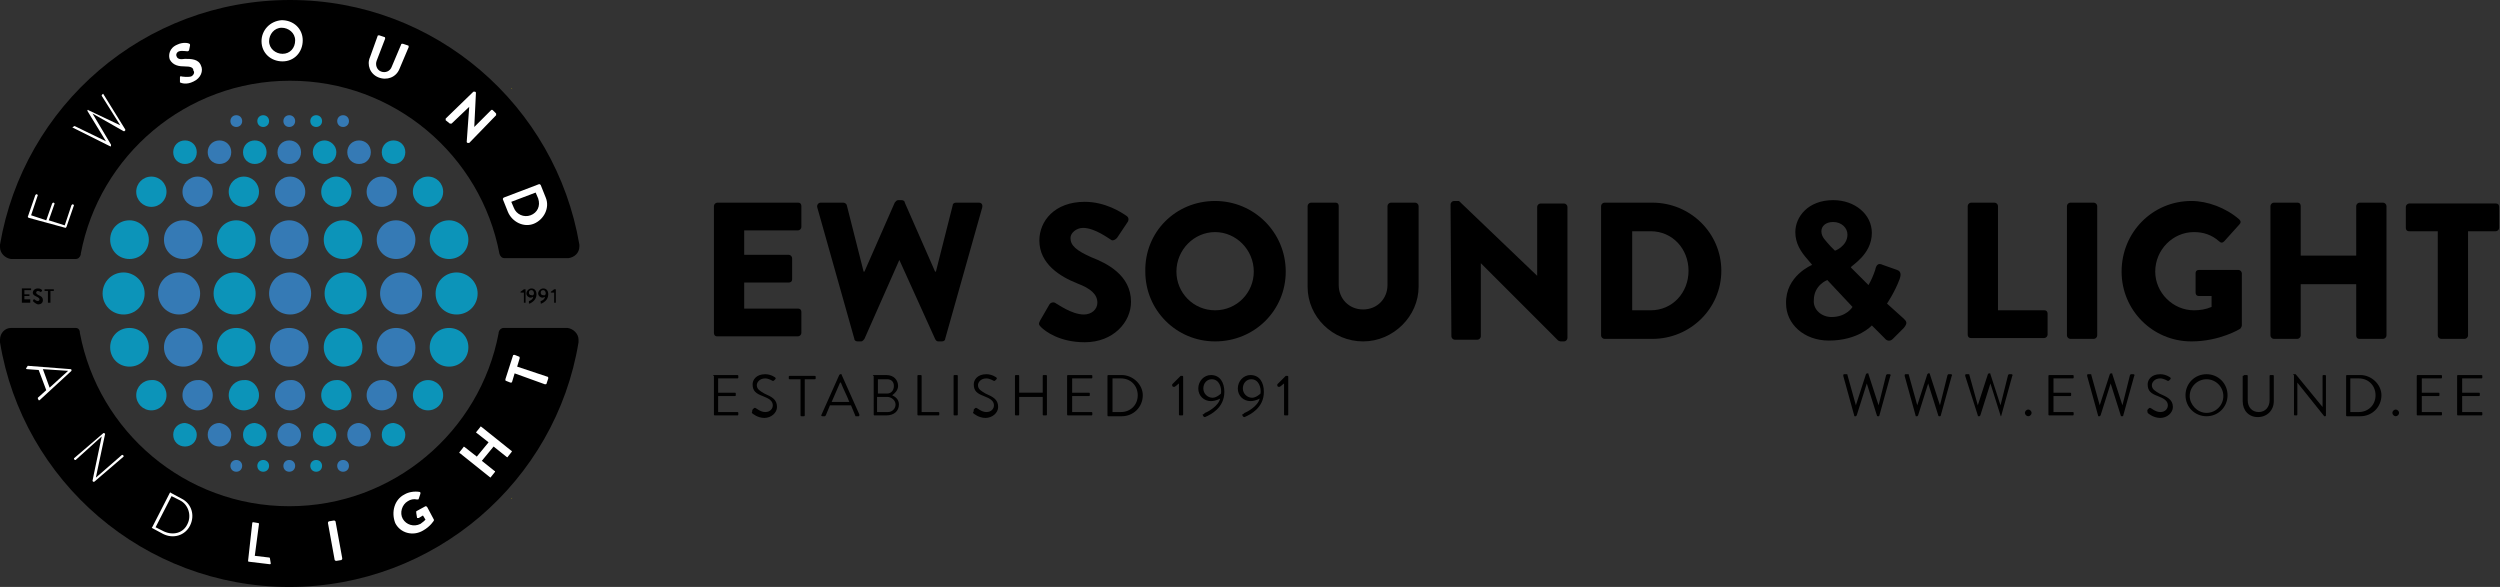 <?xml version="1.0" encoding="utf-8"?>
<!-- Generator: Adobe Illustrator 22.1.0, SVG Export Plug-In . SVG Version: 6.00 Build 0)  -->
<svg version="1.1" id="Layer_1" xmlns="http://www.w3.org/2000/svg" xmlns:xlink="http://www.w3.org/1999/xlink" x="0px" y="0px"
	 viewBox="0 0 297.3 69.8" style="enable-background:new 0 0 297.3 69.8;" xml:space="preserve">
<rect x="0" y="0" width="297.3" height="69.8" fill="#333333" stroke="none"/>
<style type="text/css">
	.st0{clip-path:url(#SVGID_2_);}
	.st1{clip-path:url(#SVGID_4_);fill:#0C94B9;}
	.st2{clip-path:url(#SVGID_4_);fill:#357AB5;}
	.st3{clip-path:url(#SVGID_4_);fill:#FFF200;}
	.st4{clip-path:url(#SVGID_4_);}
	.st5{clip-path:url(#SVGID_4_);fill:#ED1C24;}
	.st6{clip-path:url(#SVGID_4_);fill:#FFFFFF;}
	.st7{clip-path:url(#SVGID_6_);}
</style>
<g id="Artwork_15_1_">
	<g>
		<defs>
			<rect id="SVGID_1_" x="0" width="297.3" height="69.8"/>
		</defs>
		<clipPath id="SVGID_2_">
			<use xlink:href="#SVGID_1_"  style="overflow:visible;"/>
		</clipPath>
		<g class="st0">
			<defs>
				<rect id="SVGID_3_" x="0" y="0" width="68.9" height="69.8"/>
			</defs>
			<clipPath id="SVGID_4_">
				<use xlink:href="#SVGID_3_"  style="overflow:visible;"/>
			</clipPath>
			<path class="st1" d="M56.8,34.9c0,1.4-1.1,2.5-2.5,2.5c-1.4,0-2.5-1.1-2.5-2.5s1.1-2.5,2.5-2.5C55.6,32.4,56.8,33.5,56.8,34.9"/>
			<path class="st1" d="M52.7,22.8c0,1-0.8,1.8-1.8,1.8s-1.8-0.8-1.8-1.8c0-1,0.8-1.8,1.8-1.8S52.7,21.8,52.7,22.8"/>
			<path class="st1" d="M48.2,51.7c0,0.8-0.6,1.4-1.4,1.4c-0.8,0-1.4-0.6-1.4-1.4s0.6-1.4,1.4-1.4C47.6,50.4,48.2,51,48.2,51.7"/>
			<path class="st1" d="M48.2,18.1c0,0.8-0.6,1.4-1.4,1.4c-0.8,0-1.4-0.6-1.4-1.4c0-0.8,0.6-1.4,1.4-1.4
				C47.6,16.7,48.2,17.3,48.2,18.1"/>
			<path class="st1" d="M52.7,47c0,1-0.8,1.8-1.8,1.8S49.1,48,49.1,47s0.8-1.8,1.8-1.8S52.7,46,52.7,47"/>
			<path class="st1" d="M55.7,28.5c0,1.3-1,2.3-2.3,2.3c-1.3,0-2.3-1-2.3-2.3c0-1.3,1-2.3,2.3-2.3C54.7,26.2,55.7,27.3,55.7,28.5"/>
			<path class="st1" d="M55.7,41.3c0,1.3-1,2.3-2.3,2.3c-1.3,0-2.3-1-2.3-2.3c0-1.3,1-2.3,2.3-2.3C54.7,39,55.7,40,55.7,41.3"/>
			<path class="st1" d="M17.2,34.9c0,1.4-1.1,2.5-2.5,2.5c-1.4,0-2.5-1.1-2.5-2.5s1.1-2.5,2.5-2.5C16,32.4,17.2,33.5,17.2,34.9"/>
			<path class="st1" d="M19.8,22.8c0,1-0.8,1.8-1.8,1.8c-1,0-1.8-0.8-1.8-1.8c0-1,0.8-1.8,1.8-1.8C19,21,19.8,21.8,19.8,22.8"/>
			<path class="st1" d="M23.4,51.7c0,0.8-0.6,1.4-1.4,1.4c-0.8,0-1.4-0.6-1.4-1.4s0.6-1.4,1.4-1.4C22.8,50.4,23.4,51,23.4,51.7"/>
			<path class="st1" d="M23.4,18.1c0,0.8-0.6,1.4-1.4,1.4c-0.8,0-1.4-0.6-1.4-1.4c0-0.8,0.6-1.4,1.4-1.4
				C22.8,16.7,23.4,17.3,23.4,18.1"/>
			<path class="st1" d="M19.8,47c0,1-0.8,1.8-1.8,1.8c-1,0-1.8-0.8-1.8-1.8s0.8-1.8,1.8-1.8C19,45.1,19.8,46,19.8,47"/>
			<path class="st1" d="M17.7,28.5c0,1.3-1,2.3-2.3,2.3s-2.3-1-2.3-2.3c0-1.3,1-2.3,2.3-2.3S17.7,27.3,17.7,28.5"/>
			<path class="st1" d="M17.7,41.3c0,1.3-1,2.3-2.3,2.3s-2.3-1-2.3-2.3c0-1.3,1-2.3,2.3-2.3S17.7,40,17.7,41.3"/>
			<path class="st2" d="M28.8,14.4c0,0.4-0.3,0.7-0.7,0.7c-0.4,0-0.7-0.3-0.7-0.7c0-0.4,0.3-0.7,0.7-0.7
				C28.5,13.7,28.8,14,28.8,14.4"/>
			<path class="st2" d="M28.8,55.4c0,0.4-0.3,0.7-0.7,0.7c-0.4,0-0.7-0.3-0.7-0.7c0-0.4,0.3-0.7,0.7-0.7
				C28.5,54.7,28.8,55,28.8,55.4"/>
			<path class="st2" d="M23.8,34.9c0,1.4-1.1,2.5-2.5,2.5c-1.4,0-2.5-1.1-2.5-2.5s1.1-2.5,2.5-2.5C22.6,32.4,23.8,33.5,23.8,34.9"/>
			<path class="st2" d="M25.3,22.8c0,1-0.8,1.8-1.8,1.8c-1,0-1.8-0.8-1.8-1.8c0-1,0.8-1.8,1.8-1.8C24.5,21,25.3,21.8,25.3,22.8"/>
			<path class="st2" d="M27.5,51.7c0,0.8-0.6,1.4-1.4,1.4c-0.8,0-1.4-0.6-1.4-1.4s0.6-1.4,1.4-1.4C26.9,50.4,27.5,51,27.5,51.7"/>
			<path class="st2" d="M27.5,18.1c0,0.8-0.6,1.4-1.4,1.4c-0.8,0-1.4-0.6-1.4-1.4c0-0.8,0.6-1.4,1.4-1.4
				C26.9,16.7,27.5,17.3,27.5,18.1"/>
			<path class="st2" d="M25.3,47c0,1-0.8,1.8-1.8,1.8c-1,0-1.8-0.8-1.8-1.8s0.8-1.8,1.8-1.8C24.5,45.1,25.3,46,25.3,47"/>
			<path class="st2" d="M24.1,28.5c0,1.3-1,2.3-2.3,2.3c-1.3,0-2.3-1-2.3-2.3c0-1.3,1-2.3,2.3-2.3C23,26.2,24.1,27.3,24.1,28.5"/>
			<path class="st2" d="M24.1,41.3c0,1.3-1,2.3-2.3,2.3c-1.3,0-2.3-1-2.3-2.3c0-1.3,1-2.3,2.3-2.3C23,39,24.1,40,24.1,41.3"/>
			<path class="st1" d="M30.4,34.9c0,1.4-1.1,2.5-2.5,2.5c-1.4,0-2.5-1.1-2.5-2.5s1.1-2.5,2.5-2.5C29.2,32.4,30.4,33.5,30.4,34.9"/>
			<path class="st1" d="M30.8,22.8c0,1-0.8,1.8-1.8,1.8c-1,0-1.8-0.8-1.8-1.8c0-1,0.8-1.8,1.8-1.8C30,21,30.8,21.8,30.8,22.8"/>
			<path class="st1" d="M31.7,51.7c0,0.8-0.6,1.4-1.4,1.4c-0.8,0-1.4-0.6-1.4-1.4s0.6-1.4,1.4-1.4C31.1,50.4,31.7,51,31.7,51.7"/>
			<path class="st1" d="M31.7,18.1c0,0.8-0.6,1.4-1.4,1.4c-0.8,0-1.4-0.6-1.4-1.4c0-0.8,0.6-1.4,1.4-1.4
				C31.1,16.7,31.7,17.3,31.7,18.1"/>
			<path class="st1" d="M30.8,47c0,1-0.8,1.8-1.8,1.8c-1,0-1.8-0.8-1.8-1.8s0.8-1.8,1.8-1.8C30,45.1,30.8,46,30.8,47"/>
			<path class="st1" d="M30.4,28.5c0,1.3-1,2.3-2.3,2.3c-1.3,0-2.3-1-2.3-2.3c0-1.3,1-2.3,2.3-2.3C29.4,26.2,30.4,27.3,30.4,28.5"/>
			<path class="st1" d="M32,14.4c0,0.4-0.3,0.7-0.7,0.7c-0.4,0-0.7-0.3-0.7-0.7c0-0.4,0.3-0.7,0.7-0.7C31.7,13.7,32,14,32,14.4"/>
			<path class="st1" d="M32,55.4c0,0.4-0.3,0.7-0.7,0.7c-0.4,0-0.7-0.3-0.7-0.7c0-0.4,0.3-0.7,0.7-0.7C31.7,54.7,32,55,32,55.4"/>
			<path class="st1" d="M30.4,41.3c0,1.3-1,2.3-2.3,2.3c-1.3,0-2.3-1-2.3-2.3c0-1.3,1-2.3,2.3-2.3C29.4,39,30.4,40,30.4,41.3"/>
			<path class="st2" d="M37,34.9c0,1.4-1.1,2.5-2.5,2.5c-1.4,0-2.5-1.1-2.5-2.5s1.1-2.5,2.5-2.5C35.8,32.4,37,33.5,37,34.9"/>
			<path class="st2" d="M36.3,22.8c0,1-0.8,1.8-1.8,1.8c-1,0-1.8-0.8-1.8-1.8c0-1,0.8-1.8,1.8-1.8C35.5,21,36.3,21.8,36.3,22.8"/>
			<path class="st2" d="M35.8,51.7c0,0.8-0.6,1.4-1.4,1.4c-0.8,0-1.4-0.6-1.4-1.4s0.6-1.4,1.4-1.4C35.2,50.4,35.8,51,35.8,51.7"/>
			<path class="st2" d="M35.8,18.1c0,0.8-0.6,1.4-1.4,1.4c-0.8,0-1.4-0.6-1.4-1.4c0-0.8,0.6-1.4,1.4-1.4
				C35.2,16.7,35.8,17.3,35.8,18.1"/>
			<path class="st2" d="M35.1,14.4c0,0.4-0.3,0.7-0.7,0.7c-0.4,0-0.7-0.3-0.7-0.7c0-0.4,0.3-0.7,0.7-0.7
				C34.8,13.7,35.1,14,35.1,14.4"/>
			<path class="st2" d="M35.1,55.4c0,0.4-0.3,0.7-0.7,0.7c-0.4,0-0.7-0.3-0.7-0.7c0-0.4,0.3-0.7,0.7-0.7
				C34.8,54.7,35.1,55,35.1,55.4"/>
			<path class="st2" d="M36.3,47c0,1-0.8,1.8-1.8,1.8c-1,0-1.8-0.8-1.8-1.8s0.8-1.8,1.8-1.8C35.5,45.1,36.3,46,36.3,47"/>
			<path class="st2" d="M36.7,28.5c0,1.3-1,2.3-2.3,2.3c-1.3,0-2.3-1-2.3-2.3c0-1.3,1-2.3,2.3-2.3C35.7,26.2,36.7,27.3,36.7,28.5"/>
			<path class="st2" d="M36.7,41.3c0,1.3-1,2.3-2.3,2.3c-1.3,0-2.3-1-2.3-2.3c0-1.3,1-2.3,2.3-2.3C35.7,39,36.7,40,36.7,41.3"/>
			<path class="st1" d="M43.6,34.9c0,1.4-1.1,2.5-2.5,2.5s-2.5-1.1-2.5-2.5s1.1-2.5,2.5-2.5S43.6,33.5,43.6,34.9"/>
			<path class="st1" d="M41.8,22.8c0,1-0.8,1.8-1.8,1.8c-1,0-1.8-0.8-1.8-1.8c0-1,0.8-1.8,1.8-1.8C40.9,21,41.8,21.8,41.8,22.8"/>
			<path class="st1" d="M40,51.7c0,0.8-0.6,1.4-1.4,1.4c-0.8,0-1.4-0.6-1.4-1.4s0.6-1.4,1.4-1.4C39.3,50.4,40,51,40,51.7"/>
			<path class="st1" d="M40,18.1c0,0.8-0.6,1.4-1.4,1.4c-0.8,0-1.4-0.6-1.4-1.4c0-0.8,0.6-1.4,1.4-1.4C39.3,16.7,40,17.3,40,18.1"/>
			<path class="st1" d="M38.3,14.4c0,0.4-0.3,0.7-0.7,0.7c-0.4,0-0.7-0.3-0.7-0.7c0-0.4,0.3-0.7,0.7-0.7C38,13.7,38.3,14,38.3,14.4"
				/>
			<path class="st1" d="M38.3,55.4c0,0.4-0.3,0.7-0.7,0.7c-0.4,0-0.7-0.3-0.7-0.7c0-0.4,0.3-0.7,0.7-0.7C38,54.7,38.3,55,38.3,55.4"
				/>
			<path class="st1" d="M41.8,47c0,1-0.8,1.8-1.8,1.8c-1,0-1.8-0.8-1.8-1.8s0.8-1.8,1.8-1.8C40.9,45.1,41.8,46,41.8,47"/>
			<path class="st1" d="M43.1,28.5c0,1.3-1,2.3-2.3,2.3c-1.3,0-2.3-1-2.3-2.3c0-1.3,1-2.3,2.3-2.3C42,26.2,43.1,27.3,43.1,28.5"/>
			<path class="st1" d="M43.1,41.3c0,1.3-1,2.3-2.3,2.3c-1.3,0-2.3-1-2.3-2.3c0-1.3,1-2.3,2.3-2.3C42,39,43.1,40,43.1,41.3"/>
			<path class="st2" d="M50.2,34.9c0,1.4-1.1,2.5-2.5,2.5c-1.4,0-2.5-1.1-2.5-2.5s1.1-2.5,2.5-2.5C49,32.4,50.2,33.5,50.2,34.9"/>
			<path class="st2" d="M47.2,22.8c0,1-0.8,1.8-1.8,1.8c-1,0-1.8-0.8-1.8-1.8c0-1,0.8-1.8,1.8-1.8C46.4,21,47.2,21.8,47.2,22.8"/>
			<path class="st2" d="M44.1,51.7c0,0.8-0.6,1.4-1.4,1.4c-0.8,0-1.4-0.6-1.4-1.4s0.6-1.4,1.4-1.4C43.5,50.4,44.1,51,44.1,51.7"/>
			<path class="st2" d="M44.1,18.1c0,0.8-0.6,1.4-1.4,1.4c-0.8,0-1.4-0.6-1.4-1.4c0-0.8,0.6-1.4,1.4-1.4
				C43.5,16.7,44.1,17.3,44.1,18.1"/>
			<path class="st2" d="M41.5,14.4c0,0.4-0.3,0.7-0.7,0.7c-0.4,0-0.7-0.3-0.7-0.7c0-0.4,0.3-0.7,0.7-0.7
				C41.2,13.7,41.5,14,41.5,14.4"/>
			<path class="st2" d="M41.5,55.4c0,0.4-0.3,0.7-0.7,0.7c-0.4,0-0.7-0.3-0.7-0.7c0-0.4,0.3-0.7,0.7-0.7
				C41.2,54.7,41.5,55,41.5,55.4"/>
			<path class="st2" d="M47.2,47c0,1-0.8,1.8-1.8,1.8c-1,0-1.8-0.8-1.8-1.8s0.8-1.8,1.8-1.8C46.4,45.1,47.2,46,47.2,47"/>
			<path class="st2" d="M49.4,28.5c0,1.3-1,2.3-2.3,2.3c-1.3,0-2.3-1-2.3-2.3c0-1.3,1-2.3,2.3-2.3C48.4,26.2,49.4,27.3,49.4,28.5"/>
			<path class="st2" d="M49.4,41.3c0,1.3-1,2.3-2.3,2.3c-1.3,0-2.3-1-2.3-2.3c0-1.3,1-2.3,2.3-2.3C48.4,39,49.4,40,49.4,41.3"/>
			<path class="st3" d="M60.8,10.5c0,0,0.1,0.1,0.1,0.1C60.9,10.5,60.8,10.5,60.8,10.5"/>
			<path class="st3" d="M58.8,10.5L58.8,10.5C58.9,10.5,58.9,10.5,58.8,10.5"/>
			<path class="st3" d="M53.5,15.8L53.5,15.8L53.5,15.8z"/>
			<path class="st3" d="M53.5,16.8"/>
			<path class="st3" d="M58.9,59.3L58.9,59.3C58.9,59.3,58.9,59.3,58.9,59.3"/>
			<path class="st3" d="M60.9,59.2c0,0-0.1,0.1-0.1,0.1C60.8,59.3,60.9,59.3,60.9,59.2"/>
			<path class="st3" d="M53.5,54L53.5,54C53.5,54,53.5,54,53.5,54"/>
			<polyline class="st3" points="53.5,53 53.5,53 53.5,53 			"/>
			<path class="st4" d="M2.6,34.3C2.6,34.3,2.6,34.3,2.6,34.3l1.1,0c0,0,0,0,0,0v0.2c0,0,0,0,0,0H2.9V35h0.6c0,0,0,0,0,0v0.2
				c0,0,0,0,0,0H2.9v0.4h0.7c0,0,0,0,0,0V36c0,0,0,0,0,0h-1c0,0,0,0,0,0V34.3z"/>
			<path class="st4" d="M3.9,35.8L4,35.6c0,0,0.1,0,0.1,0c0,0,0.2,0.2,0.4,0.2c0.1,0,0.2-0.1,0.2-0.2c0-0.1-0.1-0.2-0.3-0.3
				c-0.2-0.1-0.5-0.2-0.5-0.5c0-0.2,0.2-0.5,0.6-0.5c0.3,0,0.4,0.1,0.5,0.2c0,0,0,0.1,0,0.1l-0.1,0.1c0,0-0.1,0.1-0.1,0
				c0,0-0.2-0.1-0.3-0.1c-0.1,0-0.2,0.1-0.2,0.2c0,0.1,0.1,0.2,0.3,0.3c0.2,0.1,0.5,0.2,0.5,0.6c0,0.3-0.2,0.5-0.6,0.5
				C4.2,36.1,4,35.9,3.9,35.8C3.9,35.8,3.9,35.8,3.9,35.8"/>
			<path class="st4" d="M5.6,34.6H5.3c0,0,0,0,0,0v-0.2c0,0,0,0,0,0h1.1c0,0,0,0,0,0v0.2c0,0,0,0,0,0H6V36c0,0,0,0,0,0H5.7
				c0,0,0,0,0,0V34.6z"/>
			<path class="st4" d="M62.1,34.8l-0.2,0c0,0,0,0,0,0l0-0.1c0,0,0,0,0,0l0.4-0.3h0.2c0,0,0,0,0,0V36c0,0,0,0,0,0h-0.2c0,0,0,0,0,0
				V34.8z"/>
			<path class="st4" d="M62.9,35.8c0.1,0,0.5-0.2,0.5-0.5c0,0-0.2,0.1-0.3,0.1c-0.2,0-0.5-0.2-0.5-0.5c0-0.3,0.3-0.6,0.6-0.6
				c0.4,0,0.6,0.3,0.6,0.7c0,0.7-0.6,1-0.8,1.1c0,0-0.1,0-0.1,0L62.9,35.8C62.9,35.9,62.9,35.8,62.9,35.8 M63.5,34.9
				c0-0.2-0.1-0.4-0.3-0.4c-0.2,0-0.3,0.1-0.3,0.3c0,0.2,0.1,0.3,0.3,0.3C63.4,35.2,63.5,35,63.5,34.9"/>
			<path class="st4" d="M64.3,35.8c0.1,0,0.5-0.2,0.5-0.5c0,0-0.2,0.1-0.3,0.1c-0.2,0-0.5-0.2-0.5-0.5c0-0.3,0.3-0.6,0.6-0.6
				c0.4,0,0.6,0.3,0.6,0.7c0,0.7-0.6,1-0.8,1.1c0,0-0.1,0-0.1,0L64.3,35.8C64.2,35.9,64.2,35.8,64.3,35.8 M64.9,34.9
				c0-0.2-0.1-0.4-0.3-0.4c-0.2,0-0.3,0.1-0.3,0.3c0,0.2,0.1,0.3,0.3,0.3C64.8,35.2,64.9,35,64.9,34.9"/>
			<path class="st4" d="M65.7,34.8l-0.2,0c0,0,0,0,0,0l0-0.1c0,0,0,0,0,0l0.4-0.3h0.2c0,0,0,0,0,0V36c0,0,0,0,0,0h-0.2c0,0,0,0,0,0
				V34.8z"/>
			<path class="st4" d="M0,40.5c0,0.1,0,0.1,0,0.2c2.7,16.5,17.1,29.1,34.4,29.1c17.3,0,31.7-12.6,34.4-29.1c0-0.1,0-0.1,0-0.2
				c0,0,0-0.1,0-0.1c0-0.7-0.6-1.3-1.3-1.4h-0.2H60h-0.1c-0.3,0-0.5,0.2-0.6,0.5c0,0,0,0.1,0,0.1c-2.2,11.7-12.5,20.6-24.9,20.6
				c-12.4,0-22.7-8.9-24.9-20.6c0,0,0,0,0,0C9.5,39.2,9.3,39,9,39H8.9H1.5H1.3C0.6,39,0,39.6,0,40.4C0,40.4,0,40.4,0,40.5"/>
			<path class="st5" d="M60,30.8C60,30.8,60,30.8,60,30.8L60,30.8C60,30.8,60,30.8,60,30.8"/>
			<path class="st5" d="M67.5,30.8c0,0,0.1,0,0.1,0h-0.2C67.5,30.8,67.5,30.8,67.5,30.8"/>
			<path class="st5" d="M8.9,30.8C8.9,30.8,9,30.8,8.9,30.8L8.9,30.8C8.9,30.8,8.9,30.8,8.9,30.8"/>
			<path class="st5" d="M1.4,30.8c0,0,0.1,0,0.1,0H1.3C1.3,30.8,1.3,30.8,1.4,30.8"/>
			<path class="st4" d="M68.9,29.3c0-0.1,0-0.1,0-0.2C66.1,12.6,51.8,0,34.5,0C17.1,0,2.8,12.6,0,29.1c0,0.1,0,0.1,0,0.2
				c0,0,0,0.1,0,0.1c0,0.7,0.6,1.3,1.3,1.4h0.2h7.4H9c0.3,0,0.5-0.2,0.6-0.5c0,0,0-0.1,0-0.1C11.8,18.5,22.1,9.6,34.5,9.6
				c12.4,0,22.7,8.9,24.9,20.6c0,0,0,0,0,0c0.1,0.3,0.3,0.5,0.6,0.5H60h7.4h0.2c0.7-0.1,1.3-0.6,1.3-1.4
				C68.9,29.4,68.9,29.4,68.9,29.3"/>
			<path class="st6" d="M3.3,43.5l5.1,0.4c0,0,0.1,0,0.1,0.1l0,0c0,0,0,0.1,0,0.1l-3.8,3.5c0,0-0.1,0-0.1,0l-0.1-0.2
				c0,0,0-0.1,0-0.1l1-0.9l-0.9-2.4l-1.4-0.1c0,0-0.1,0-0.1-0.1L3.3,43.5C3.3,43.5,3.3,43.5,3.3,43.5 M5.9,46.1l2.2-2l0,0l-3-0.2
				L5.9,46.1z"/>
			<path class="st6" d="M12.3,51.5c0,0,0.1,0,0.1,0l0.1,0.1l-1.1,5.2l0,0l3.1-2.7c0,0,0.1,0,0.1,0l0.1,0.1c0,0,0,0.1,0,0.1l-3.5,3
				c0,0-0.1,0-0.1,0l-0.1-0.1c0,0,0-0.1,1.1-5.3l0,0L9,54.7c0,0-0.1,0-0.1,0l-0.1-0.1c0,0,0-0.1,0-0.1L12.3,51.5z"/>
			<path class="st6" d="M20.2,58.6c0,0,0.1-0.1,0.1,0l1.3,0.7c1.2,0.6,1.6,2,1,3.2c-0.6,1.2-2,1.6-3.2,1l-1.3-0.7c0,0-0.1-0.1,0-0.1
				L20.2,58.6z M19.5,63.2c1.1,0.5,2.3,0.2,2.8-0.9c0.5-1,0.1-2.3-0.9-2.8l-1-0.5l-1.9,3.7L19.5,63.2z"/>
			<path class="st6" d="M30,62.2c0-0.1,0.1-0.1,0.1-0.1l0.6,0.1c0.1,0,0.1,0.1,0.1,0.1l-0.5,3.8l1.7,0.2c0.1,0,0.1,0.1,0.1,0.1
				L32.2,67c0,0.1-0.1,0.1-0.1,0.1l-2.5-0.3c-0.1,0-0.1-0.1-0.1-0.1L30,62.2z"/>
			<path class="st6" d="M39,62.2c0-0.1,0-0.1,0.1-0.2l0.6-0.1c0.1,0,0.1,0,0.2,0.1l0.8,4.4c0,0.1,0,0.1-0.1,0.2l-0.6,0.1
				c-0.1,0-0.1,0-0.2-0.1L39,62.2z"/>
			<path class="st6" d="M48.1,58.8c0.5-0.3,1.2-0.4,1.8-0.3c0.1,0,0.1,0.1,0.1,0.2l-0.2,0.6c0,0.1-0.1,0.1-0.2,0.1
				c-0.4-0.1-0.8,0-1.1,0.2c-0.7,0.4-1,1.4-0.6,2.1c0.4,0.7,1.3,1,2.1,0.6c0.3-0.2,0.5-0.4,0.6-0.5l-0.3-0.5l-0.5,0.3
				c-0.1,0-0.1,0-0.2,0L49.5,61c0-0.1,0-0.1,0-0.2l1.1-0.6c0.1,0,0.1,0,0.2,0.1l0.8,1.5c0,0,0,0.1,0,0.1c0,0-0.4,0.7-1.3,1.2
				c-1.2,0.7-2.7,0.3-3.3-0.9C46.5,60.9,46.9,59.4,48.1,58.8"/>
			<path class="st6" d="M54.7,53.9c-0.1,0-0.1-0.1,0-0.2l0.4-0.5c0-0.1,0.1-0.1,0.2,0l1.4,1.1l1.4-1.7l-1.4-1.1
				c-0.1,0-0.1-0.1,0-0.2l0.4-0.5c0-0.1,0.1-0.1,0.2,0l3.5,2.8c0.1,0,0.1,0.1,0,0.2l-0.4,0.5c0,0.1-0.1,0.1-0.2,0l-1.5-1.2l-1.4,1.7
				l1.5,1.2c0.1,0,0.1,0.1,0,0.2l-0.4,0.5c0,0.1-0.1,0.1-0.2,0L54.7,53.9z"/>
			<path class="st6" d="M61.2,44.4l-0.3,1c0,0.1-0.1,0.1-0.2,0.1l-0.5-0.2c-0.1,0-0.1-0.1-0.1-0.2l0.9-2.8c0-0.1,0.1-0.1,0.2-0.1
				l0.5,0.2c0.1,0,0.1,0.1,0.1,0.2l-0.3,1l3.6,1.2c0.1,0,0.1,0.1,0.1,0.2l-0.2,0.6c0,0.1-0.1,0.1-0.2,0.1L61.2,44.4z"/>
			<path class="st6" d="M3.4,25.9c0,0-0.1-0.1-0.1-0.1l0.9-2.6c0,0,0.1-0.1,0.1-0.1l0.1,0c0,0,0.1,0.1,0.1,0.1l-0.8,2.4l1.8,0.6
				l0.7-2c0,0,0.1-0.1,0.1-0.1l0.1,0c0,0,0.1,0.1,0.1,0.1l-0.7,2l1.9,0.6l0.8-2.4c0,0,0.1-0.1,0.1-0.1l0.1,0c0,0,0.1,0.1,0.1,0.1
				l-0.9,2.6c0,0-0.1,0.1-0.1,0.1L3.4,25.9z"/>
			<path class="st6" d="M8.7,15.2c-0.1,0-0.1-0.1,0-0.1l0.1-0.1c0,0,0.1,0,0.1,0l3.7,1.8c0,0,0,0,0,0l-2.2-3.6c0,0,0-0.1,0-0.1l0,0
				c0,0,0.1-0.1,0.1,0l3.8,1.8c0,0,0,0,0,0l-2.2-3.5c0,0,0-0.1,0-0.1l0.1-0.1c0,0,0.1-0.1,0.1,0l2.6,4.2c0,0,0,0.1,0,0.1l-0.1,0.1
				c0,0,0,0-0.1,0L11,13.5l0,0l2.2,3.7c0,0,0,0.1,0,0.1l0,0.1c0,0-0.1,0-0.1,0L8.7,15.2z"/>
			<path class="st6" d="M21.4,9.7l0-0.5c0-0.1,0.1-0.2,0.2-0.1c0,0,0.7,0.1,1.1,0c0.3-0.1,0.5-0.5,0.3-0.7C23,8,22.6,7.9,22,7.9
				c-0.7,0-1.4-0.1-1.8-0.8c-0.2-0.5-0.1-1.4,0.9-1.8c0.6-0.3,1.3-0.2,1.4-0.1c0.1,0,0.1,0.1,0.1,0.2l-0.1,0.5
				c0,0.1-0.1,0.2-0.2,0.2c-0.1,0-0.7-0.1-1,0C21,6.2,20.9,6.5,21,6.7C21.1,7,21.4,7.1,22,7c0.7,0,1.6,0,1.9,0.8
				c0.3,0.6,0,1.5-0.9,1.9c-0.8,0.4-1.4,0.2-1.6,0.1C21.4,9.8,21.4,9.8,21.4,9.7"/>
			<path class="st6" d="M33.5,2.4c1.4,0,2.5,1,2.5,2.4c0,1.4-1,2.5-2.4,2.5c-1.4,0-2.5-1-2.5-2.4C31.1,3.6,32.1,2.5,33.5,2.4
				 M33.6,6.4c0.9,0,1.5-0.7,1.5-1.6c0-0.9-0.8-1.5-1.6-1.5c-0.9,0-1.5,0.8-1.5,1.6C32,5.8,32.8,6.4,33.6,6.4"/>
			<path class="st6" d="M44.9,4.3c0-0.1,0.1-0.1,0.2-0.1l0.6,0.2c0.1,0,0.1,0.1,0.1,0.2l-1,2.6c-0.2,0.5,0,1.1,0.5,1.3
				c0.5,0.2,1.1,0,1.3-0.6l1.1-2.6c0-0.1,0.1-0.1,0.2-0.1l0.6,0.2c0.1,0,0.1,0.1,0.1,0.2l-1.1,2.6c-0.4,1-1.5,1.4-2.5,1
				c-1-0.4-1.4-1.5-1-2.4L44.9,4.3z"/>
			<path class="st6" d="M56.3,10.9c0,0,0.1,0,0.2,0l0.1,0.1l-0.2,4.1l0,0l2-2c0,0,0.1-0.1,0.2,0l0.4,0.4c0,0,0,0.1,0,0.2L55.8,17
				c0,0-0.1,0-0.2,0l-0.1-0.1l0.3-4.2l0,0l-2.1,2c0,0-0.1,0-0.2,0L53,14.3c0,0,0-0.1,0-0.2L56.3,10.9z"/>
			<path class="st6" d="M64.1,21.9c0.1,0,0.1,0,0.2,0.1l0.6,1.5c0.5,1.2-0.2,2.6-1.4,3.1c-1.2,0.5-2.6-0.2-3.1-1.4l-0.6-1.5
				c0-0.1,0-0.1,0.1-0.2L64.1,21.9z M61.1,24.7c0.3,0.8,1.2,1.2,2,0.9c0.8-0.3,1.2-1.1,0.9-2l-0.3-0.7L60.8,24L61.1,24.7z"/>
		</g>
		<g class="st0">
			<defs>
				<rect id="SVGID_5_" x="0" width="297.3" height="69.8"/>
			</defs>
			<clipPath id="SVGID_6_">
				<use xlink:href="#SVGID_5_"  style="overflow:visible;"/>
			</clipPath>
			<path class="st7" d="M84.9,24.5c0-0.2,0.2-0.4,0.4-0.4h9.6c0.3,0,0.4,0.2,0.4,0.4v2.5c0,0.2-0.2,0.4-0.4,0.4h-6.4v2.9h5.3
				c0.2,0,0.4,0.2,0.4,0.4v2.5c0,0.3-0.2,0.4-0.4,0.4h-5.3v3.1h6.4c0.3,0,0.4,0.2,0.4,0.4v2.5c0,0.2-0.2,0.4-0.4,0.4h-9.6
				c-0.3,0-0.4-0.2-0.4-0.4V24.5z"/>
			<path class="st7" d="M97.2,24.7c-0.1-0.3,0.1-0.6,0.4-0.6h2.7c0.2,0,0.4,0.2,0.4,0.3l2,7.9h0.1l3.6-8.2c0.1-0.1,0.2-0.3,0.4-0.3
				h0.4c0.2,0,0.4,0.1,0.4,0.3l3.6,8.2h0.1l2-7.9c0-0.2,0.2-0.3,0.4-0.3h2.7c0.3,0,0.5,0.2,0.4,0.6l-4.4,15.6c0,0.2-0.2,0.3-0.4,0.3
				h-0.4c-0.2,0-0.3-0.1-0.4-0.3l-4.3-9.5H107l-4.2,9.5c-0.1,0.1-0.2,0.3-0.4,0.3H102c-0.2,0-0.4-0.1-0.4-0.3L97.2,24.7z"/>
			<path class="st7" d="M123.7,38.1l1.1-1.9c0.2-0.3,0.6-0.3,0.8-0.1c0.1,0,1.8,1.3,3.3,1.3c0.9,0,1.6-0.6,1.6-1.4
				c0-1-0.8-1.7-2.4-2.3c-2-0.8-4.5-2.3-4.5-5.1c0-2.3,1.8-4.6,5.4-4.6c2.4,0,4.3,1.2,5,1.7c0.3,0.2,0.2,0.6,0.1,0.7l-1.2,1.8
				c-0.2,0.3-0.6,0.5-0.8,0.3c-0.2-0.1-1.9-1.4-3.3-1.4c-0.8,0-1.5,0.6-1.5,1.2c0,0.9,0.7,1.5,2.5,2.3c1.8,0.7,4.7,2.1,4.7,5.3
				c0,2.4-2.1,4.8-5.5,4.8c-3,0-4.7-1.3-5.2-1.8C123.5,38.6,123.5,38.5,123.7,38.1"/>
			<path class="st7" d="M144.5,23.9c4.6,0,8.4,3.7,8.4,8.4c0,4.6-3.7,8.3-8.4,8.3c-4.6,0-8.3-3.7-8.3-8.3
				C136.1,27.6,139.8,23.9,144.5,23.9 M144.5,36.9c2.6,0,4.6-2.1,4.6-4.6c0-2.6-2.1-4.7-4.6-4.7c-2.5,0-4.6,2.1-4.6,4.7
				C139.9,34.8,141.9,36.9,144.5,36.9"/>
			<path class="st7" d="M155.5,24.5c0-0.2,0.2-0.4,0.4-0.4h2.9c0.3,0,0.4,0.2,0.4,0.4v9.4c0,1.6,1.2,2.9,2.9,2.9
				c1.7,0,2.9-1.3,2.9-2.9v-9.4c0-0.2,0.2-0.4,0.4-0.4h2.9c0.2,0,0.4,0.2,0.4,0.4v9.6c0,3.5-3,6.5-6.6,6.5c-3.6,0-6.6-2.9-6.6-6.5
				V24.5z"/>
			<path class="st7" d="M172.5,24.3c0-0.2,0.2-0.4,0.4-0.4h0.6l9.3,8.9h0v-8.2c0-0.2,0.2-0.4,0.4-0.4h2.8c0.2,0,0.4,0.2,0.4,0.4
				v15.6c0,0.2-0.2,0.4-0.4,0.4h-0.4c-0.1,0-0.3-0.1-0.3-0.1l-9.2-9.2h0v8.7c0,0.2-0.2,0.4-0.4,0.4H173c-0.2,0-0.4-0.2-0.4-0.4
				L172.5,24.3z"/>
			<path class="st7" d="M190.4,24.5c0-0.2,0.2-0.4,0.4-0.4h5.7c4.5,0,8.2,3.6,8.2,8.1c0,4.5-3.7,8.1-8.2,8.1h-5.7
				c-0.2,0-0.4-0.2-0.4-0.4V24.5z M196.3,36.9c2.6,0,4.5-2.1,4.5-4.7c0-2.6-1.9-4.7-4.5-4.7h-2.2v9.4H196.3z"/>
			<path class="st7" d="M215.5,31.5L215.5,31.5l-0.5-0.6c-0.9-1-1.5-2-1.5-3.3c0-1.8,1.5-3.8,4.5-3.8c2.6,0,4.6,1.7,4.6,3.9
				c0,2.6-2.5,3.9-2.5,4.1l2.1,2.1c0.3-0.5,0.6-1.2,0.8-1.8c0.1-0.5,0.3-0.9,0.9-0.6l1.7,0.6c0.6,0.2,0.4,0.8,0.3,1.1
				c-0.6,1.6-1.5,2.9-1.5,2.9l2,1.8c0.3,0.3,0.5,0.5,0,1.1l-1.3,1.3c-0.3,0.3-0.7,0.3-1-0.1l-1.5-1.5c0,0-1.6,1.8-5.1,1.8
				c-3,0-5.1-2-5.1-4.4C212.3,32.8,215.5,31.5,215.5,31.5 M217.8,37.7c1.8,0,2.5-1.2,2.5-1.2l-3-3.2c0,0-1.6,0.6-1.6,2.4
				C215.6,36.8,216.6,37.7,217.8,37.7 M219.7,27.9c0-0.8-0.7-1.5-1.7-1.5c-0.9,0-1.4,0.5-1.4,1.1c0,0.7,0.5,1.1,1.1,1.8l0.5,0.5
				C218.1,29.9,219.7,29.3,219.7,27.9"/>
			<path class="st7" d="M234,24.5c0-0.2,0.2-0.4,0.4-0.4h2.8c0.2,0,0.4,0.2,0.4,0.4v12.4h5.5c0.3,0,0.4,0.2,0.4,0.4v2.5
				c0,0.2-0.2,0.4-0.4,0.4h-8.7c-0.3,0-0.4-0.2-0.4-0.4V24.5z"/>
			<path class="st7" d="M245.8,24.5c0-0.2,0.2-0.4,0.4-0.4h2.8c0.2,0,0.4,0.2,0.4,0.4v15.4c0,0.2-0.2,0.4-0.4,0.4h-2.8
				c-0.2,0-0.4-0.2-0.4-0.4V24.5z"/>
			<path class="st7" d="M260.6,23.9c1.9,0,4.1,0.8,5.7,2.2c0.2,0.2,0.2,0.4,0,0.6l-1.8,2c-0.2,0.2-0.4,0.2-0.6,0
				c-0.9-0.8-1.9-1.1-3-1.1c-2.5,0-4.6,2.1-4.6,4.7c0,2.5,2.1,4.6,4.6,4.6c0.7,0,1.4-0.1,2.1-0.4v-1.3h-1.5c-0.3,0-0.4-0.2-0.4-0.4
				v-2.3c0-0.3,0.2-0.4,0.4-0.4h4.7c0.2,0,0.4,0.2,0.4,0.4l0,6.2c0,0.1-0.1,0.3-0.2,0.4c0,0-2.4,1.5-5.8,1.5c-4.6,0-8.3-3.7-8.3-8.3
				C252.3,27.6,256,23.9,260.6,23.9"/>
			<path class="st7" d="M270,24.5c0-0.2,0.2-0.4,0.4-0.4h2.8c0.3,0,0.4,0.2,0.4,0.4v5.9h6.6v-5.9c0-0.2,0.2-0.4,0.4-0.4h2.8
				c0.2,0,0.4,0.2,0.4,0.4v15.4c0,0.2-0.2,0.4-0.4,0.4h-2.8c-0.3,0-0.4-0.2-0.4-0.4v-6.1h-6.6v6.1c0,0.2-0.2,0.4-0.4,0.4h-2.8
				c-0.2,0-0.4-0.2-0.4-0.4V24.5z"/>
			<path class="st7" d="M289.8,27.5h-3.3c-0.3,0-0.4-0.2-0.4-0.4v-2.5c0-0.2,0.2-0.4,0.4-0.4h10.3c0.3,0,0.4,0.2,0.4,0.4v2.5
				c0,0.2-0.2,0.4-0.4,0.4h-3.3v12.4c0,0.2-0.2,0.4-0.4,0.4h-2.8c-0.2,0-0.4-0.2-0.4-0.4V27.5z"/>
			<path class="st7" d="M84.8,44.7c0-0.1,0.1-0.1,0.1-0.1h2.8c0.1,0,0.1,0.1,0.1,0.1v0.2c0,0.1-0.1,0.1-0.1,0.1h-2.3v1.7h2
				c0.1,0,0.1,0.1,0.1,0.1v0.2c0,0.1-0.1,0.1-0.1,0.1h-2V49h2.3c0.1,0,0.1,0.1,0.1,0.1v0.2c0,0.1-0.1,0.1-0.1,0.1H85
				c-0.1,0-0.1-0.1-0.1-0.1V44.7z"/>
			<path class="st7" d="M89.5,48.7c0,0,0.1-0.1,0.1-0.1c0.1-0.1,0.1-0.1,0.2-0.1c0.1,0,0.6,0.5,1.2,0.5c0.6,0,0.9-0.4,0.9-0.8
				c0-0.5-0.4-0.8-1.2-1.1c-0.8-0.3-1.2-0.6-1.2-1.4c0-0.5,0.4-1.2,1.5-1.2c0.7,0,1.2,0.4,1.2,0.4c0,0,0.1,0.1,0,0.2
				c0,0-0.1,0.1-0.1,0.1c-0.1,0.1-0.1,0.1-0.2,0.1c0,0-0.5-0.3-0.9-0.3c-0.7,0-1,0.5-1,0.8c0,0.5,0.4,0.7,0.9,1
				c0.9,0.4,1.5,0.7,1.5,1.6c0,0.7-0.7,1.3-1.5,1.3c-0.8,0-1.4-0.5-1.5-0.6C89.5,48.9,89.4,48.9,89.5,48.7"/>
			<path class="st7" d="M95.1,45.1h-1.2c-0.1,0-0.1-0.1-0.1-0.1v-0.2c0-0.1,0.1-0.1,0.1-0.1h3c0.1,0,0.1,0.1,0.1,0.1v0.2
				c0,0.1-0.1,0.1-0.1,0.1h-1.2v4.3c0,0.1-0.1,0.1-0.1,0.1h-0.3c-0.1,0-0.1-0.1-0.1-0.1V45.1z"/>
			<path class="st7" d="M97.7,49.3l2.1-4.7c0,0,0.1-0.1,0.1-0.1h0.1c0.1,0,0.1,0,0.1,0.1l2.1,4.7c0,0.1,0,0.2-0.1,0.2h-0.3
				c-0.1,0-0.1,0-0.1-0.1l-0.5-1.2h-2.5l-0.5,1.2c0,0-0.1,0.1-0.1,0.1h-0.3C97.7,49.5,97.6,49.4,97.7,49.3 M101,47.8
				c-0.3-0.8-0.7-1.5-1-2.3h-0.1l-1,2.3H101z"/>
			<path class="st7" d="M103.8,44.7c0-0.1,0.1-0.1,0.1-0.1h1.5c0.9,0,1.4,0.6,1.4,1.3c0,0.5-0.4,0.9-0.7,1.1
				c0.4,0.2,0.8,0.5,0.8,1.1c0,0.8-0.6,1.3-1.5,1.3H104c-0.1,0-0.1-0.1-0.1-0.1V44.7z M105.6,49c0.5,0,0.9-0.4,0.9-0.9
				c0-0.5-0.5-0.9-1-0.9h-1.2V49H105.6z M105.5,46.8c0.5,0,0.8-0.4,0.8-0.9c0-0.5-0.3-0.8-0.8-0.8h-1.1v1.7H105.5z"/>
			<path class="st7" d="M109.1,44.7c0-0.1,0.1-0.1,0.1-0.1h0.3c0.1,0,0.1,0.1,0.1,0.1V49h2c0.1,0,0.1,0.1,0.1,0.1v0.2
				c0,0.1-0.1,0.1-0.1,0.1h-2.4c-0.1,0-0.1-0.1-0.1-0.1V44.7z"/>
			<path class="st7" d="M113.4,44.7c0-0.1,0.1-0.1,0.1-0.1h0.3c0.1,0,0.1,0.1,0.1,0.1v4.6c0,0.1-0.1,0.1-0.1,0.1h-0.3
				c-0.1,0-0.1-0.1-0.1-0.1V44.7z"/>
			<path class="st7" d="M115.8,48.7c0,0,0.1-0.1,0.1-0.1c0.1-0.1,0.1-0.1,0.2-0.1c0.1,0,0.6,0.5,1.2,0.5c0.6,0,0.9-0.4,0.9-0.8
				c0-0.5-0.4-0.8-1.2-1.1c-0.8-0.3-1.2-0.6-1.2-1.4c0-0.5,0.4-1.2,1.5-1.2c0.7,0,1.2,0.4,1.2,0.4c0,0,0.1,0.1,0,0.2
				c0,0-0.1,0.1-0.1,0.1c-0.1,0.1-0.1,0.1-0.2,0.1c0,0-0.5-0.3-0.9-0.3c-0.7,0-1,0.5-1,0.8c0,0.5,0.4,0.7,0.9,1
				c0.9,0.4,1.5,0.7,1.5,1.6c0,0.7-0.7,1.3-1.5,1.3c-0.8,0-1.4-0.5-1.5-0.6C115.8,48.9,115.8,48.9,115.8,48.7"/>
			<path class="st7" d="M120.7,44.7c0-0.1,0.1-0.1,0.1-0.1h0.3c0.1,0,0.1,0.1,0.1,0.1v2h2.8v-2c0-0.1,0.1-0.1,0.1-0.1h0.3
				c0.1,0,0.1,0.1,0.1,0.1v4.6c0,0.1-0.1,0.1-0.1,0.1h-0.3c-0.1,0-0.1-0.1-0.1-0.1v-2.1h-2.8v2.1c0,0.1-0.1,0.1-0.1,0.1h-0.3
				c-0.1,0-0.1-0.1-0.1-0.1V44.7z"/>
			<path class="st7" d="M126.9,44.7c0-0.1,0.1-0.1,0.1-0.1h2.8c0.1,0,0.1,0.1,0.1,0.1v0.2c0,0.1-0.1,0.1-0.1,0.1h-2.3v1.7h2
				c0.1,0,0.1,0.1,0.1,0.1v0.2c0,0.1-0.1,0.1-0.1,0.1h-2V49h2.3c0.1,0,0.1,0.1,0.1,0.1v0.2c0,0.1-0.1,0.1-0.1,0.1H127
				c-0.1,0-0.1-0.1-0.1-0.1V44.7z"/>
			<path class="st7" d="M131.7,44.7c0-0.1,0.1-0.1,0.1-0.1h1.6c1.3,0,2.5,1.1,2.5,2.4c0,1.4-1.1,2.5-2.5,2.5h-1.6
				c-0.1,0-0.1-0.1-0.1-0.1V44.7z M133.3,49c1.1,0,2-0.8,2-2c0-1.1-0.8-2-2-2h-1V49H133.3z"/>
			<path class="st7" d="M140.2,45.6l-0.5,0.4c-0.1,0-0.1,0-0.2,0l-0.1-0.1c0-0.1,0-0.1,0-0.2l1-1h0.2c0.1,0,0.1,0.1,0.1,0.1v4.5
				c0,0.1-0.1,0.1-0.1,0.1h-0.3c-0.1,0-0.1-0.1-0.1-0.1V45.6z"/>
			<path class="st7" d="M143.3,49.1c0.3-0.1,1.6-0.8,1.8-1.7c0,0-0.5,0.3-1.1,0.3c-0.8,0-1.5-0.6-1.5-1.5c0-0.9,0.7-1.6,1.5-1.6
				c1.1,0,1.6,0.9,1.6,2c0,1.9-1.6,2.7-2.3,3c-0.1,0-0.1,0-0.2-0.1l-0.1-0.2C143.1,49.3,143.2,49.2,143.3,49.1 M145.2,46.8
				c0.1-0.7-0.2-1.7-1.1-1.7c-0.6,0-1,0.5-1,1.1c0,0.6,0.5,1.1,1.1,1.1C144.7,47.3,145.2,46.8,145.2,46.8"/>
			<path class="st7" d="M148,49.1c0.3-0.1,1.6-0.8,1.8-1.7c0,0-0.5,0.3-1.1,0.3c-0.8,0-1.5-0.6-1.5-1.5c0-0.9,0.7-1.6,1.5-1.6
				c1.1,0,1.6,0.9,1.6,2c0,1.9-1.6,2.7-2.3,3c-0.1,0-0.1,0-0.2-0.1l-0.1-0.2C147.8,49.3,147.9,49.2,148,49.1 M149.9,46.8
				c0.1-0.7-0.2-1.7-1.1-1.7c-0.6,0-1,0.5-1,1.1c0,0.6,0.5,1.1,1.1,1.1C149.4,47.3,149.9,46.8,149.9,46.8"/>
			<path class="st7" d="M152.7,45.6l-0.5,0.4c-0.1,0-0.1,0-0.2,0l-0.1-0.1c0-0.1,0-0.1,0-0.2l1-1h0.2c0.1,0,0.1,0.1,0.1,0.1v4.5
				c0,0.1-0.1,0.1-0.1,0.1h-0.3c-0.1,0-0.1-0.1-0.1-0.1V45.6z"/>
			<path class="st7" d="M219.2,44.7c0-0.1,0-0.2,0.1-0.2h0.3c0.1,0,0.1,0,0.1,0.1l1,3.6h0l1.2-3.7c0,0,0.1-0.1,0.1-0.1h0.1
				c0.1,0,0.1,0,0.1,0.1l1.2,3.7h0l0.9-3.6c0,0,0.1-0.1,0.1-0.1h0.3c0.1,0,0.2,0.1,0.1,0.2l-1.3,4.7c0,0.1-0.1,0.1-0.1,0.1h-0.1
				c0,0-0.1,0-0.1-0.1l-1.2-3.8h0l-1.2,3.8c0,0-0.1,0.1-0.1,0.1h-0.1c-0.1,0-0.1,0-0.1-0.1L219.2,44.7z"/>
			<path class="st7" d="M226.5,44.7c0-0.1,0-0.2,0.1-0.2h0.3c0.1,0,0.1,0,0.1,0.1l1,3.6h0l1.2-3.7c0,0,0.1-0.1,0.1-0.1h0.1
				c0.1,0,0.1,0,0.1,0.1l1.2,3.7h0l0.9-3.6c0,0,0.1-0.1,0.1-0.1h0.3c0.1,0,0.2,0.1,0.1,0.2l-1.3,4.7c0,0.1-0.1,0.1-0.1,0.1h-0.1
				c0,0-0.1,0-0.1-0.1l-1.2-3.8h0l-1.2,3.8c0,0-0.1,0.1-0.1,0.1h-0.1c-0.1,0-0.1,0-0.1-0.1L226.5,44.7z"/>
			<path class="st7" d="M233.7,44.7c0-0.1,0-0.2,0.1-0.2h0.3c0.1,0,0.1,0,0.1,0.1l1,3.6h0l1.2-3.7c0,0,0.1-0.1,0.1-0.1h0.1
				c0.1,0,0.1,0,0.1,0.1l1.2,3.7h0l0.9-3.6c0,0,0.1-0.1,0.1-0.1h0.3c0.1,0,0.2,0.1,0.1,0.2l-1.3,4.7c0,0.1-0.1,0.1-0.1,0.1H238
				c0,0-0.1,0-0.1-0.1l-1.2-3.8h0l-1.2,3.8c0,0-0.1,0.1-0.1,0.1h-0.1c-0.1,0-0.1,0-0.1-0.1L233.7,44.7z"/>
			<path class="st7" d="M241.2,48.7c0.2,0,0.4,0.2,0.4,0.4c0,0.2-0.2,0.4-0.4,0.4c-0.2,0-0.4-0.2-0.4-0.4
				C240.8,48.9,241,48.7,241.2,48.7"/>
			<path class="st7" d="M243.6,44.7c0-0.1,0.1-0.1,0.1-0.1h2.8c0.1,0,0.1,0.1,0.1,0.1v0.2c0,0.1-0.1,0.1-0.1,0.1h-2.3v1.7h2
				c0.1,0,0.1,0.1,0.1,0.1v0.2c0,0.1-0.1,0.1-0.1,0.1h-2V49h2.3c0.1,0,0.1,0.1,0.1,0.1v0.2c0,0.1-0.1,0.1-0.1,0.1h-2.8
				c-0.1,0-0.1-0.1-0.1-0.1V44.7z"/>
			<path class="st7" d="M248.2,44.7c0-0.1,0-0.2,0.1-0.2h0.3c0.1,0,0.1,0,0.1,0.1l1,3.6h0l1.2-3.7c0,0,0.1-0.1,0.1-0.1h0.1
				c0.1,0,0.1,0,0.1,0.1l1.2,3.7h0l0.9-3.6c0,0,0.1-0.1,0.1-0.1h0.3c0.1,0,0.2,0.1,0.1,0.2l-1.3,4.7c0,0.1-0.1,0.1-0.1,0.1h-0.1
				c0,0-0.1,0-0.1-0.1l-1.2-3.8h0l-1.2,3.8c0,0-0.1,0.1-0.1,0.1h-0.1c-0.1,0-0.1,0-0.1-0.1L248.2,44.7z"/>
			<path class="st7" d="M255.4,48.7c0,0,0.1-0.1,0.1-0.1c0.1-0.1,0.1-0.1,0.2-0.1c0.1,0,0.6,0.5,1.2,0.5c0.6,0,0.9-0.4,0.9-0.8
				c0-0.5-0.4-0.8-1.2-1.1c-0.8-0.3-1.2-0.6-1.2-1.4c0-0.5,0.4-1.2,1.5-1.2c0.7,0,1.2,0.4,1.2,0.4c0,0,0.1,0.1,0,0.2
				c0,0-0.1,0.1-0.1,0.1c-0.1,0.1-0.1,0.1-0.2,0.1c0,0-0.5-0.3-0.9-0.3c-0.7,0-1,0.5-1,0.8c0,0.5,0.4,0.7,0.9,1
				c0.9,0.4,1.6,0.7,1.6,1.6c0,0.7-0.7,1.3-1.5,1.3c-0.8,0-1.4-0.5-1.5-0.6C255.4,48.9,255.3,48.9,255.4,48.7"/>
			<path class="st7" d="M262.4,44.5c1.4,0,2.5,1.1,2.5,2.5c0,1.4-1.1,2.5-2.5,2.5c-1.4,0-2.5-1.1-2.5-2.5
				C259.9,45.6,261,44.5,262.4,44.5 M262.4,49.1c1.1,0,2-0.9,2-2c0-1.1-0.9-2-2-2c-1.1,0-2,0.9-2,2
				C260.4,48.1,261.3,49.1,262.4,49.1"/>
			<path class="st7" d="M266.8,44.7c0-0.1,0.1-0.1,0.1-0.1h0.3c0.1,0,0.1,0.1,0.1,0.1v2.9c0,0.8,0.5,1.4,1.3,1.4
				c0.8,0,1.3-0.6,1.3-1.4v-2.9c0-0.1,0.1-0.1,0.1-0.1h0.3c0.1,0,0.1,0.1,0.1,0.1v3c0,1.1-0.8,1.9-1.9,1.9c-1.1,0-1.8-0.8-1.8-1.9
				V44.7z"/>
			<path class="st7" d="M272.7,44.6c0-0.1,0.1-0.1,0.1-0.1h0.2l3.2,3.9h0v-3.7c0-0.1,0.1-0.1,0.1-0.1h0.2c0.1,0,0.1,0.1,0.1,0.1v4.7
				c0,0.1-0.1,0.1-0.1,0.1h-0.1l-3.2-4h0v3.8c0,0.1-0.1,0.1-0.1,0.1h-0.2c-0.1,0-0.1-0.1-0.1-0.1V44.6z"/>
			<path class="st7" d="M279,44.7c0-0.1,0.1-0.1,0.1-0.1h1.6c1.3,0,2.5,1.1,2.5,2.4c0,1.4-1.1,2.5-2.5,2.5h-1.6
				c-0.1,0-0.1-0.1-0.1-0.1V44.7z M280.5,49c1.1,0,2-0.8,2-2c0-1.1-0.8-2-2-2h-1V49H280.5z"/>
			<path class="st7" d="M284.9,48.7c0.2,0,0.4,0.2,0.4,0.4c0,0.2-0.2,0.4-0.4,0.4c-0.2,0-0.4-0.2-0.4-0.4
				C284.5,48.9,284.7,48.7,284.9,48.7"/>
			<path class="st7" d="M287.4,44.7c0-0.1,0.1-0.1,0.1-0.1h2.8c0.1,0,0.1,0.1,0.1,0.1v0.2c0,0.1-0.1,0.1-0.1,0.1h-2.3v1.7h2
				c0.1,0,0.1,0.1,0.1,0.1v0.2c0,0.1-0.1,0.1-0.1,0.1h-2V49h2.3c0.1,0,0.1,0.1,0.1,0.1v0.2c0,0.1-0.1,0.1-0.1,0.1h-2.8
				c-0.1,0-0.1-0.1-0.1-0.1V44.7z"/>
			<path class="st7" d="M292.2,44.7c0-0.1,0.1-0.1,0.1-0.1h2.8c0.1,0,0.1,0.1,0.1,0.1v0.2c0,0.1-0.1,0.1-0.1,0.1h-2.3v1.7h2
				c0.1,0,0.1,0.1,0.1,0.1v0.2c0,0.1-0.1,0.1-0.1,0.1h-2V49h2.3c0.1,0,0.1,0.1,0.1,0.1v0.2c0,0.1-0.1,0.1-0.1,0.1h-2.8
				c-0.1,0-0.1-0.1-0.1-0.1V44.7z"/>
		</g>
	</g>
</g>
</svg>
